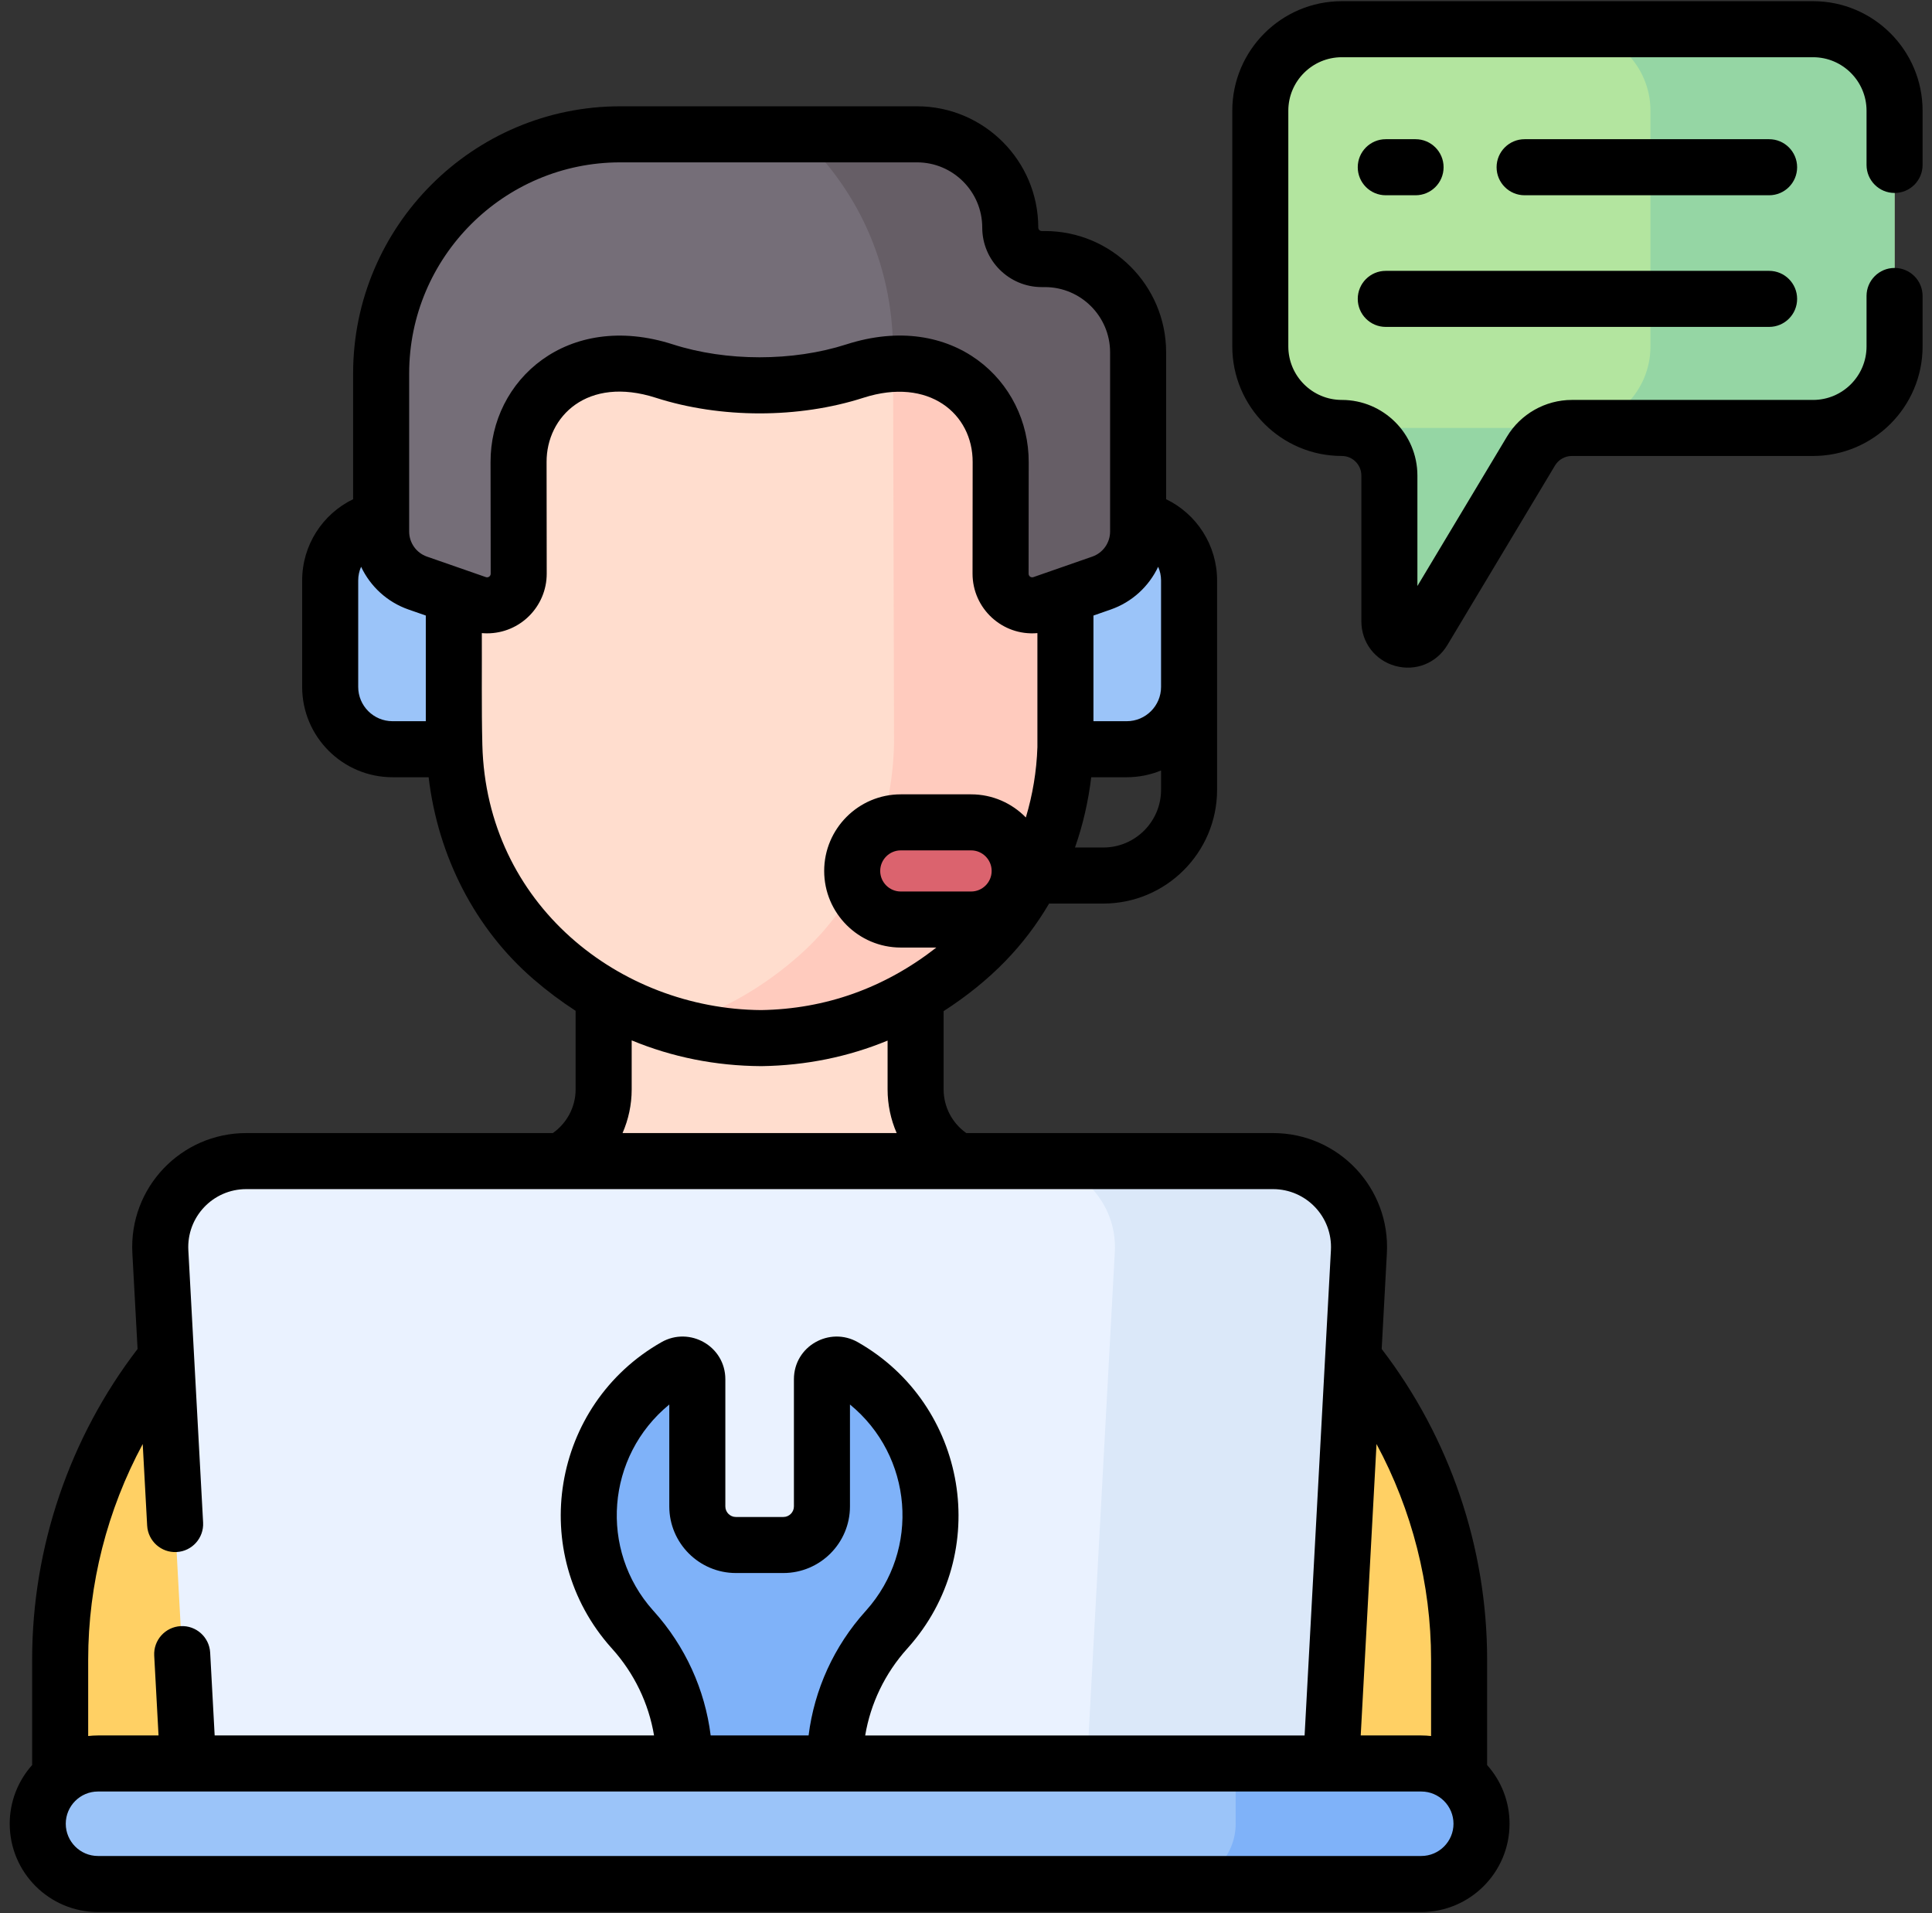 <svg width="101" height="100" viewBox="0 0 101 100" fill="none" xmlns="http://www.w3.org/2000/svg">
<rect x="0" y="0" width="101" height="100" fill="#333333" stroke="none"/>
<g clip-path="url(#clip0_102_376)">
<path d="M94.783 1.526H70.146C67.793 1.526 65.886 3.434 65.886 5.786V18.108C65.886 20.461 67.793 22.368 70.146 22.368C71.52 22.368 72.634 23.482 72.634 24.856V32.476C72.634 33.444 73.908 33.796 74.405 32.967L80.036 23.577C80.486 22.827 81.296 22.368 82.17 22.368H94.783C97.135 22.368 99.043 20.461 99.043 18.108V5.787C99.043 3.434 97.135 1.526 94.783 1.526Z" fill="#B3E59F"/>
<path d="M94.783 1.526H82.022C84.375 1.526 86.282 3.434 86.282 5.786V18.108C86.282 20.461 84.375 22.368 82.022 22.368H70.145C71.519 22.368 72.633 23.482 72.633 24.856V32.476C72.633 33.443 73.907 33.796 74.405 32.966L80.036 23.576C80.486 22.827 81.296 22.368 82.169 22.368H94.783C97.135 22.368 99.043 20.461 99.043 18.108V5.787C99.043 3.434 97.135 1.526 94.783 1.526Z" fill="#95D6A4"/>
<path d="M51.325 61.13C49.316 60.744 47.865 58.986 47.865 56.941V45.226H31.557V56.941C31.557 59.031 30.05 60.755 28.098 61.13C28.098 61.13 52.427 61.343 51.325 61.13Z" fill="#FFDDCE"/>
<path d="M55.846 62.001C54.685 61.777 23.576 62.001 23.576 62.001C11.716 64.283 3.145 74.662 3.145 86.739V95.048C3.145 96.932 4.672 98.46 6.557 98.46H72.865C74.75 98.46 76.278 96.932 76.278 95.048V86.739C76.278 74.662 67.706 64.283 55.846 62.001Z" fill="#FFD064"/>
<path d="M69.461 94.505H9.961L8.383 65.429C8.243 62.853 10.293 60.688 12.873 60.688H66.55C69.129 60.688 71.18 62.853 71.04 65.429L69.461 94.505Z" fill="#EAF2FF"/>
<path d="M66.55 60.688H53.79C56.369 60.688 58.42 62.853 58.28 65.429L56.702 94.505H69.462L71.04 65.429C71.18 62.853 69.129 60.688 66.55 60.688Z" fill="#DBE8F9"/>
<path d="M74.3 92.176H5.122C3.383 92.176 1.973 93.586 1.973 95.326C1.973 97.065 3.383 98.475 5.122 98.475H74.3C76.04 98.475 77.45 97.065 77.45 95.326C77.45 93.586 76.04 92.176 74.3 92.176Z" fill="#9BC4F9"/>
<path d="M74.301 92.176H64.598V95.326C64.598 97.065 63.188 98.475 61.448 98.475H74.301C76.04 98.475 77.45 97.065 77.45 95.326C77.45 93.586 76.04 92.176 74.301 92.176Z" fill="#7FB2F9"/>
<path d="M43.642 92.175C43.642 89.594 44.609 87.112 46.336 85.194C46.349 85.18 46.362 85.165 46.375 85.151C47.787 83.571 48.645 81.486 48.645 79.199C48.645 75.868 46.822 72.963 44.119 71.426C43.606 71.135 42.969 71.501 42.969 72.091V78.738C42.969 79.852 42.065 80.755 40.951 80.755H38.471C37.357 80.755 36.454 79.852 36.454 78.738V72.091C36.454 71.501 35.817 71.135 35.304 71.426C32.601 72.963 30.777 75.868 30.777 79.199C30.777 81.485 31.636 83.571 33.048 85.151C33.061 85.165 33.074 85.18 33.087 85.194C34.814 87.112 35.781 89.594 35.781 92.175H43.642Z" fill="#7FB2F9"/>
<path d="M56.766 29.728L55.676 29.733L55.658 25.342C55.62 16.141 48.027 9.767 39.61 9.708C31.229 9.838 23.654 16.243 23.692 25.478L23.705 28.574L23.71 29.869L22.621 29.874C21.023 29.881 19.733 31.198 19.74 32.815L19.754 36.059C19.76 37.676 21.061 38.982 22.659 38.975L23.753 38.97C23.86 43.219 25.642 47.302 28.84 50.066C31.416 52.291 35.03 54.228 39.795 54.261C44.559 54.187 48.158 52.22 50.714 49.972C53.89 47.181 55.637 43.084 55.709 38.834L56.803 38.829C58.401 38.822 59.691 37.506 59.684 35.889L59.67 32.644C59.664 31.027 58.363 29.721 56.766 29.728Z" fill="#FFDDCE"/>
<path d="M59.67 32.644C59.664 31.027 58.363 29.721 56.765 29.728L55.676 29.733L55.657 25.342C55.627 18.006 50.792 12.471 44.567 10.497C45.894 12.741 46.674 15.381 46.686 18.311L46.738 38.834C46.666 43.083 44.919 47.181 41.743 49.972C40.047 51.464 37.891 52.831 35.24 53.604C36.623 54.008 38.139 54.249 39.795 54.261C44.559 54.187 48.158 52.22 50.714 49.972C53.89 47.181 55.637 43.084 55.709 38.834L56.803 38.829C58.401 38.822 59.691 37.506 59.684 35.889L59.67 32.644Z" fill="#FFCBBE"/>
<path d="M55.698 27.084V39.16H58.905C60.703 39.16 62.161 37.702 62.161 35.904V30.34C62.161 28.542 60.703 27.084 58.905 27.084H55.698Z" fill="#9BC4F9"/>
<path d="M23.725 27.084V39.16H20.518C18.72 39.16 17.262 37.702 17.262 35.904V30.34C17.262 28.542 18.72 27.084 20.518 27.084H23.725Z" fill="#9BC4F9"/>
<path d="M54.625 13.541H54.46C53.551 13.541 52.814 12.804 52.814 11.895C52.814 9.203 50.632 7.021 47.94 7.021H32.427C25.523 7.021 19.926 12.617 19.926 19.521V27.783C19.926 28.996 20.694 30.077 21.84 30.476L24.919 31.548C25.995 31.922 27.119 31.122 27.117 29.983L27.111 24.157C27.099 21.324 29.358 19.018 32.157 19.006L32.218 19.006C33.075 19.002 33.922 19.135 34.731 19.395C36.165 19.856 37.651 20.135 39.157 20.129H40.267C41.773 20.135 43.259 19.856 44.693 19.395C45.502 19.135 46.35 19.002 47.206 19.006L47.267 19.006C50.066 19.018 52.326 21.324 52.314 24.157L52.308 29.983C52.306 31.122 53.431 31.922 54.507 31.548L57.585 30.476C58.731 30.077 59.499 28.996 59.499 27.783V18.415C59.499 15.723 57.316 13.541 54.625 13.541Z" fill="#756E78"/>
<path d="M54.624 13.541H54.46C53.551 13.541 52.814 12.804 52.814 11.895C52.814 9.203 50.632 7.021 47.94 7.021H41.753C44.736 9.774 46.667 13.685 46.686 18.311L46.688 19.021C46.86 19.011 47.033 19.005 47.206 19.006L47.267 19.006C50.066 19.018 52.325 21.324 52.313 24.157L52.308 29.983C52.306 31.122 53.43 31.922 54.506 31.548L57.585 30.476C58.73 30.077 59.498 28.996 59.498 27.783V18.415C59.498 15.723 57.316 13.541 54.624 13.541Z" fill="#665E66"/>
<path d="M50.767 48.062H47.09C45.688 48.062 44.551 46.925 44.551 45.522C44.551 44.12 45.688 42.982 47.09 42.982H50.767C52.169 42.982 53.306 44.119 53.306 45.522C53.306 46.925 52.169 48.062 50.767 48.062Z" fill="#DB636E"/>
<path d="M92.485 7.276H79.703C78.894 7.276 78.238 7.932 78.238 8.741C78.238 9.55 78.894 10.206 79.703 10.206H92.485C93.294 10.206 93.949 9.55 93.949 8.741C93.949 7.932 93.294 7.276 92.485 7.276Z" fill="black"/>
<path d="M72.444 10.206H74.002C74.811 10.206 75.467 9.55 75.467 8.741C75.467 7.932 74.811 7.276 74.002 7.276H72.444C71.635 7.276 70.98 7.932 70.98 8.741C70.98 9.55 71.635 10.206 72.444 10.206Z" fill="black"/>
<path d="M72.444 17.087H92.484C93.293 17.087 93.949 16.431 93.949 15.622C93.949 14.813 93.293 14.157 92.484 14.157H72.444C71.635 14.157 70.98 14.813 70.98 15.622C70.98 16.431 71.635 17.087 72.444 17.087Z" fill="black"/>
<path d="M77.743 86.739C77.743 80.888 75.789 75.147 72.231 70.509L72.502 65.508C72.687 62.104 69.986 59.224 66.55 59.224H50.515C49.777 58.703 49.33 57.856 49.33 56.941V52.851C51.816 51.244 53.562 49.41 54.844 47.228H57.678C60.958 47.228 63.626 44.56 63.626 41.281V30.341C63.626 28.495 62.559 26.864 60.962 26.093V18.415C60.962 14.92 58.119 12.076 54.623 12.076H54.459C54.359 12.076 54.278 11.995 54.278 11.895C54.278 8.399 51.434 5.556 47.939 5.556H32.425C24.725 5.556 18.46 11.821 18.46 19.521V26.093C16.864 26.864 15.796 28.495 15.796 30.34V35.904C15.796 38.507 17.914 40.625 20.517 40.625H22.408C22.898 44.765 24.839 48.546 27.881 51.174C28.595 51.791 29.333 52.342 30.092 52.834V56.941C30.092 57.853 29.643 58.7 28.902 59.224H12.873C9.463 59.224 6.734 62.077 6.92 65.508L7.192 70.509C3.633 75.147 1.68 80.888 1.68 86.739V92.256C0.952 93.073 0.508 94.148 0.508 95.325C0.508 97.87 2.578 99.94 5.122 99.94H74.3C76.845 99.94 78.915 97.87 78.915 95.325C78.915 94.148 78.471 93.073 77.743 92.257V86.739ZM74.813 86.739V90.74C74.644 90.721 74.474 90.71 74.3 90.71H71.135L71.961 75.478C73.815 78.922 74.813 82.801 74.813 86.739ZM60.546 29.625C60.642 29.846 60.697 30.087 60.697 30.341V35.904C60.697 36.892 59.893 37.696 58.906 37.696H57.163V32.174L58.066 31.859C59.183 31.47 60.061 30.65 60.546 29.625ZM50.766 46.598H47.09C46.498 46.598 46.015 46.116 46.015 45.523C46.015 44.931 46.498 44.448 47.09 44.448H50.766C51.359 44.448 51.841 44.931 51.841 45.523C51.841 46.116 51.359 46.598 50.766 46.598ZM57.679 44.298H56.198C56.611 43.122 56.895 41.89 57.046 40.625H58.906C59.539 40.625 60.144 40.499 60.697 40.272V41.281C60.697 42.945 59.343 44.298 57.679 44.298ZM21.39 19.522C21.39 13.437 26.341 8.486 32.426 8.486H47.939C49.819 8.486 51.349 10.015 51.349 11.895C51.349 13.611 52.744 15.006 54.46 15.006H54.624C56.504 15.006 58.033 16.535 58.033 18.415V27.783C58.033 28.373 57.659 28.899 57.102 29.093L54.024 30.165C53.9 30.208 53.772 30.118 53.772 29.985L53.778 24.164C53.795 19.916 49.818 16.21 44.244 18.001C41.441 18.902 37.972 18.898 35.178 18.001C29.663 16.228 25.627 19.867 25.645 24.159L25.652 29.985C25.652 30.12 25.521 30.208 25.4 30.165L22.32 29.093C21.764 28.899 21.39 28.372 21.39 27.783L21.39 19.522ZM18.726 35.904V30.341C18.726 30.087 18.78 29.846 18.877 29.625C19.362 30.65 20.24 31.47 21.357 31.859L22.26 32.173V37.696H20.518C19.53 37.696 18.726 36.892 18.726 35.904ZM25.216 38.933C25.168 37.008 25.198 34.964 25.189 33.092C25.279 33.1 25.37 33.104 25.46 33.104C27.202 33.104 28.584 31.689 28.581 29.981L28.574 24.151C28.564 21.773 30.698 19.638 34.282 20.79C37.679 21.881 41.755 21.878 45.14 20.79C48.555 19.693 50.859 21.624 50.848 24.156L50.842 29.981C50.84 31.797 52.392 33.252 54.233 33.092V39.052C54.191 40.318 53.982 41.553 53.629 42.728C52.901 41.983 51.888 41.519 50.766 41.519H47.09C44.882 41.519 43.086 43.315 43.086 45.523C43.086 47.731 44.882 49.527 47.09 49.527H48.951C46.245 51.639 43.169 52.74 39.788 52.796C32.393 52.737 25.428 47.274 25.216 38.933ZM33.023 56.942V54.379C35.14 55.255 37.399 55.71 39.784 55.726H39.794C39.802 55.726 39.81 55.726 39.817 55.726C42.14 55.69 44.339 55.24 46.401 54.39V56.941C46.401 57.741 46.568 58.515 46.876 59.224H32.545C32.854 58.515 33.023 57.741 33.023 56.942ZM7.461 75.478L7.693 79.74C7.737 80.548 8.429 81.169 9.235 81.123C10.042 81.08 10.662 80.389 10.618 79.581L9.846 65.35C9.752 63.618 11.125 62.154 12.873 62.154H66.55C68.285 62.154 69.672 63.605 69.577 65.35L68.201 90.711H45.23C45.51 89.037 46.264 87.464 47.425 86.174L47.467 86.127C51.901 81.167 50.573 73.41 44.842 70.153C43.371 69.318 41.504 70.36 41.504 72.092V78.738C41.504 79.043 41.256 79.291 40.951 79.291H38.471C38.167 79.291 37.919 79.043 37.919 78.738V72.092C37.919 70.363 36.054 69.316 34.581 70.153C28.833 73.419 27.533 81.179 31.96 86.132L31.998 86.174C33.159 87.463 33.912 89.037 34.192 90.71H11.222L10.987 86.38C10.943 85.572 10.253 84.952 9.445 84.996C8.637 85.04 8.018 85.731 8.062 86.538L8.288 90.71H5.122C4.949 90.71 4.778 90.721 4.61 90.74V86.739C4.61 82.801 5.607 78.922 7.461 75.478ZM37.152 90.71C36.852 88.31 35.823 86.044 34.176 84.214L34.14 84.175C31.31 81.009 31.689 76.113 34.989 73.412V78.738C34.989 80.658 36.552 82.22 38.472 82.22H40.951C42.871 82.22 44.434 80.658 44.434 78.738V73.412C47.712 76.095 48.132 80.987 45.279 84.179L45.247 84.214C43.599 86.044 42.571 88.31 42.271 90.71H37.152ZM74.3 97.01H5.122C4.193 97.01 3.438 96.254 3.438 95.325C3.438 94.397 4.193 93.64 5.122 93.64H74.3C75.229 93.64 75.985 94.396 75.985 95.325C75.985 96.254 75.229 97.01 74.3 97.01Z" fill="black"/>
<path d="M99.043 10.086C99.852 10.086 100.508 9.43 100.508 8.621V5.786C100.508 2.63 97.94 0.062 94.783 0.062H70.146C66.989 0.062 64.421 2.63 64.421 5.786V18.108C64.421 21.265 66.989 23.833 70.146 23.833C70.71 23.833 71.169 24.292 71.169 24.856V32.476C71.169 33.577 71.882 34.514 72.942 34.807C74.009 35.102 75.099 34.658 75.662 33.72L81.293 24.33C81.476 24.024 81.813 23.833 82.17 23.833H94.783C97.94 23.833 100.508 21.265 100.508 18.108V15.47C100.508 14.661 99.852 14.005 99.043 14.005C98.234 14.005 97.578 14.661 97.578 15.47V18.108C97.578 19.65 96.324 20.904 94.783 20.904H82.17C80.789 20.904 79.49 21.639 78.78 22.823L74.098 30.63V24.856C74.098 22.677 72.325 20.904 70.146 20.904C68.604 20.904 67.35 19.65 67.35 18.108V5.786C67.35 4.245 68.604 2.991 70.146 2.991H94.783C96.324 2.991 97.578 4.245 97.578 5.786V8.621C97.578 9.43 98.234 10.086 99.043 10.086Z" fill="black"/>
</g>
<defs>
<clipPath id="clip0_102_376">
<rect width="100" height="100" fill="white" transform="translate(0.508)"/>
</clipPath>
</defs>
</svg>

